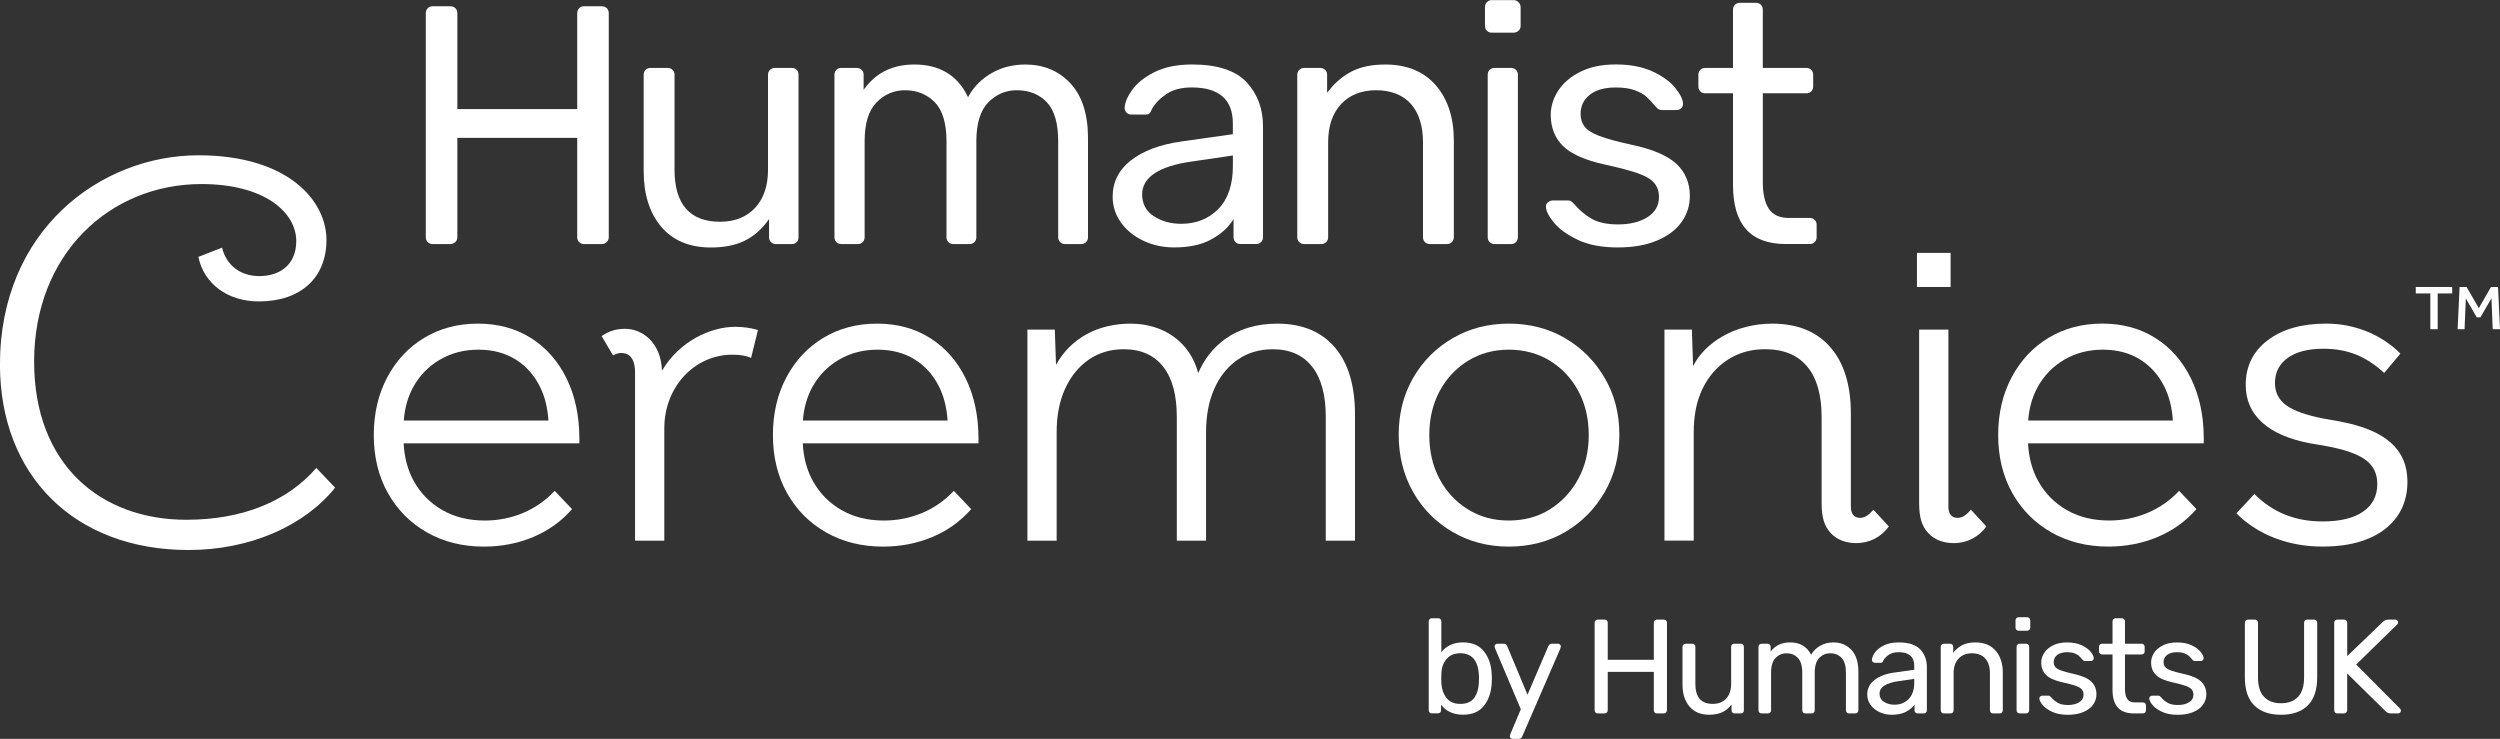 <?xml version="1.0" encoding="UTF-8"?>
<svg id="Artwork" xmlns="http://www.w3.org/2000/svg" viewBox="0 0 1199.98 354.64">
  <rect x="0" y="0" width="1199.98" height="354.64" fill="#333333" stroke="none"/>
  <defs>
    <style>
      .cls-1 {
        fill: #fff;
        stroke-width: 0px;
      }
    </style>
  </defs>
  <path class="cls-1" d="M89.54,249.49c-41.55,0-73.16-26.73-73.16-75.92,0-51.76,36.4-85.23,80.33-85.23,30.18,0,45.49,13.51,45.49,27.41,0,10.97-7.45,16.77-17.76,16.77-9.58,0-15.98-5.75-17.85-13.65l-11.38,4.42c2.62,12.73,13.81,21.39,29.1,21.39,20.14,0,32.39-11.51,32.39-29.48,0-19.02-18.63-40.66-61.47-40.66C48.42,74.54-.02,110.32-.02,174.98c0,52.97,35.47,89.02,90.49,89.02,29.63,0,55.72-11.66,70.38-29.91l-9.01-9.48c-14.09,16.24-35.73,24.87-62.29,24.87Z"/>
  <path class="cls-1" d="M254.85,162.25c-7.32-4.61-15.79-6.91-25.44-6.91s-18.24,2.27-25.77,6.8c-7.53,4.53-13.45,10.86-17.76,18.97-4.31,8.11-6.47,17.36-6.47,27.74s2.26,19.81,6.8,27.85c4.53,8.04,10.78,14.33,18.75,18.86,7.97,4.53,17.07,6.8,27.3,6.8,8.48,0,16.37-1.54,23.68-4.61,7.31-3.07,13.52-7.53,18.64-13.38l-8.33-8.77c-4.38,4.68-9.47,8.22-15.24,10.63-5.77,2.41-11.88,3.62-18.31,3.62-7.75,0-14.55-1.68-20.4-5.04-5.85-3.36-10.42-8-13.7-13.93-2.89-5.21-4.51-11.24-4.86-18.09h84.35v-2.19c0-10.97-2.05-20.61-6.14-28.95-4.1-8.33-9.79-14.8-17.1-19.41ZM193.82,201.83c.43-5.92,1.91-11.23,4.45-15.9,3.07-5.63,7.35-10.05,12.83-13.27,5.48-3.21,11.65-4.82,18.53-4.82s12.83,1.57,17.87,4.72c5.04,3.14,8.95,7.53,11.73,13.16,2.29,4.65,3.62,10.03,4.02,16.12h-69.44Z"/>
  <path class="cls-1" d="M446.43,162.25c-7.32-4.61-15.79-6.91-25.44-6.91s-18.24,2.27-25.76,6.8c-7.54,4.53-13.45,10.86-17.77,18.97-4.31,8.11-6.47,17.36-6.47,27.74s2.27,19.81,6.8,27.85c4.53,8.04,10.78,14.33,18.75,18.86,7.97,4.53,17.07,6.8,27.3,6.8,8.48,0,16.37-1.54,23.68-4.61,7.31-3.07,13.52-7.53,18.64-13.38l-8.33-8.77c-4.39,4.68-9.47,8.22-15.24,10.63-5.78,2.41-11.88,3.62-18.31,3.62-7.75,0-14.55-1.68-20.39-5.04-5.85-3.36-10.42-8-13.71-13.93-2.9-5.21-4.51-11.24-4.86-18.09h84.35v-2.19c0-10.97-2.05-20.61-6.14-28.95-4.09-8.33-9.79-14.8-17.1-19.41ZM402.68,172.66c5.48-3.21,11.66-4.82,18.53-4.82s12.83,1.57,17.87,4.72c5.04,3.14,8.95,7.53,11.73,13.16,2.29,4.65,3.62,10.03,4.02,16.12h-69.44c.43-5.92,1.91-11.23,4.45-15.9,3.07-5.63,7.35-10.05,12.83-13.27Z"/>
  <path class="cls-1" d="M613.09,155.34c-9.8,0-18.4,2.52-25.27,7.57-5.56,4.08-9.79,9.46-12.68,16.16-4.05-15.14-16.79-23.72-32.44-23.72s-28.67,6.87-35.82,19.77l-.58-16.92h-13.15v101.31h14.03v-51.97c0-8.04,1.35-15.02,4.06-20.94,2.7-5.92,6.47-10.56,11.29-13.93,4.82-3.36,10.45-5.04,16.89-5.04,8.18,0,14.47,2.78,18.86,8.33,4.39,5.56,6.58,13.6,6.58,24.12v59.43h14.04v-51.97c0-8.04,1.32-15.02,3.95-20.94,2.63-5.92,6.36-10.56,11.19-13.93,4.82-3.36,10.45-5.04,16.88-5.04,8.19,0,14.47,2.78,18.86,8.33,4.39,5.56,6.58,13.6,6.58,24.12v59.43h14.03v-60.52c0-14.03-3.26-24.81-9.76-32.35-6.51-7.53-15.68-11.29-27.52-11.29Z"/>
  <path class="cls-1" d="M777.28,208.63c0-10.09-2.34-19.15-7.02-27.19-4.68-8.04-11-14.4-18.97-19.08-7.97-4.68-16.99-7.02-27.08-7.02s-18.93,2.34-26.97,7.02c-8.04,4.68-14.36,11.04-18.97,19.08-4.61,8.04-6.91,17.1-6.91,27.19s2.3,19.41,6.91,27.52c4.6,8.11,10.93,14.51,18.97,19.19,8.04,4.68,17.03,7.02,26.97,7.02s19.11-2.34,27.08-7.02c7.96-4.68,14.29-11.07,18.97-19.19,4.68-8.11,7.02-17.29,7.02-27.52ZM757.54,229.9c-3.36,6.14-7.89,11-13.6,14.58-5.7,3.58-12.28,5.37-19.74,5.37s-13.85-1.79-19.63-5.37c-5.77-3.58-10.31-8.44-13.59-14.58-3.29-6.14-4.93-13.16-4.93-21.05s1.64-14.91,4.93-21.05c3.29-6.14,7.82-11,13.59-14.58,5.77-3.58,12.32-5.38,19.63-5.38s14.07,1.79,19.85,5.38c5.77,3.58,10.31,8.44,13.6,14.58,3.29,6.14,4.93,13.15,4.93,21.05s-1.68,14.91-5.04,21.05Z"/>
  <rect class="cls-1" x="920.12" y="121.39" width="16.15" height="16.36"/>
  <path class="cls-1" d="M984.66,255.55c7.97,4.53,17.07,6.8,27.3,6.8,8.48,0,16.37-1.54,23.68-4.61,7.31-3.07,13.52-7.53,18.64-13.38l-8.33-8.77c-4.38,4.68-9.47,8.22-15.24,10.63-5.78,2.41-11.87,3.62-18.31,3.62-7.75,0-14.55-1.68-20.4-5.04-5.85-3.36-10.41-8-13.7-13.93-2.89-5.21-4.51-11.24-4.86-18.09h84.35v-2.19c0-10.97-2.05-20.61-6.14-28.95-4.1-8.33-9.79-14.8-17.1-19.41-7.31-4.61-15.79-6.91-25.44-6.91s-18.24,2.27-25.77,6.8c-7.53,4.53-13.45,10.86-17.76,18.97-4.31,8.11-6.47,17.36-6.47,27.74s2.27,19.81,6.8,27.85c4.53,8.04,10.78,14.33,18.75,18.86ZM990.81,172.66c5.48-3.21,11.65-4.82,18.53-4.82s12.83,1.57,17.87,4.72c5.04,3.14,8.95,7.53,11.73,13.16,2.29,4.65,3.63,10.03,4.02,16.12h-69.44c.43-5.92,1.91-11.23,4.45-15.9,3.07-5.63,7.35-10.05,12.83-13.27Z"/>
  <path class="cls-1" d="M1147.54,212.46c-5.34-4.75-13.56-8.15-24.67-10.2l-7.45-1.32c-8.33-1.61-14.33-3.73-17.98-6.36-3.66-2.63-5.48-6.21-5.48-10.74,0-5.11,2.04-9.13,6.14-12.06,4.09-2.92,9.79-4.39,17.11-4.39,5.85,0,11.11.95,15.79,2.85,4.67,1.9,9.14,4.83,13.38,8.77l7.79-9.27c-4.35-4.49-10.37-8.4-16.33-10.74-5.95-2.34-12.15-3.67-19.31-3.67-11.7,0-21.05,2.67-28.07,8-7.02,5.34-10.53,12.46-10.53,21.38,0,7.31,2.63,13.34,7.89,18.09,5.26,4.75,12.94,8.08,23.03,9.98l7.67,1.32c8.77,1.61,15.06,3.8,18.86,6.58,3.8,2.78,5.7,6.65,5.7,11.62,0,5.7-2.27,10.12-6.8,13.27-4.53,3.15-11.04,4.72-19.52,4.72-6.58,0-12.57-1.1-17.98-3.29-5.41-2.19-10.31-5.48-14.69-9.87l-8.63,9.26c4.77,4.91,11.44,9.2,18.31,11.83,6.88,2.63,14.36,4.13,22.99,4.13s15.75-1.24,21.82-3.73c6.07-2.48,10.74-6.07,14.03-10.74,3.29-4.68,4.94-10.23,4.94-16.67,0-7.75-2.67-14-8.01-18.75Z"/>
  <path class="cls-1" d="M712.35,312.75c-2.27-2.94-5.64-4.41-10.1-4.41s-7.89,1.57-10.42,4.69v-14.79c0-.43-.13-.78-.39-1.06-.26-.28-.6-.42-1.03-.42h-3.15c-.43,0-.79.14-1.06.42-.28.28-.42.63-.42,1.06v42.69c0,.43.14.78.42,1.06.27.28.63.42,1.06.42h2.96c.43,0,.78-.14,1.06-.42.28-.28.42-.63.42-1.06v-2.7c2.4,3.22,5.92,4.82,10.55,4.82s7.82-1.46,10.1-4.37c2.27-2.91,3.49-6.6,3.67-11.06.04-.47.07-1.11.07-1.93s-.02-1.46-.07-1.93c-.17-4.41-1.39-8.09-3.67-11.03ZM709.85,327.57c-.13,3.09-.89,5.57-2.28,7.46-1.39,1.89-3.61,2.83-6.66,2.83s-5.18-.98-6.65-2.93c-1.48-1.95-2.28-4.28-2.41-6.98l-.06-2.44.06-2.51c.09-2.53.9-4.73,2.44-6.62,1.54-1.88,3.75-2.83,6.62-2.83,6,0,9,4.05,9,12.15,0,.81-.02,1.44-.07,1.87Z"/>
  <path class="cls-1" d="M747.85,308.99h-3.02c-.73,0-1.27.36-1.61,1.09l-10.03,23.4-9.77-23.4c-.34-.73-.86-1.09-1.54-1.09h-3.15c-.38,0-.7.13-.96.38-.26.26-.39.58-.39.96,0,.17.11.54.32,1.09l12.28,29-4.95,11.77c-.21.47-.32.86-.32,1.16,0,.34.13.64.39.9.26.26.56.39.9.39h3.02c.73,0,1.26-.37,1.61-1.09l18.26-42.12c.21-.64.32-1.03.32-1.16,0-.34-.13-.64-.39-.9-.26-.26-.58-.38-.97-.38Z"/>
  <path class="cls-1" d="M798.58,297.41h-3.28c-.43,0-.78.14-1.06.42-.28.28-.42.65-.42,1.13v17.75h-22.12v-17.75c0-.47-.14-.85-.42-1.13-.28-.28-.65-.42-1.12-.42h-3.28c-.43,0-.78.14-1.06.42-.28.28-.42.65-.42,1.13v41.99c0,.43.14.78.42,1.06.28.28.63.42,1.06.42h3.28c.43,0,.79-.14,1.09-.42.3-.28.45-.63.45-1.06v-18.45h22.12v18.45c0,.43.14.78.42,1.06.28.28.63.42,1.06.42h3.28c.43,0,.79-.14,1.1-.42.3-.28.45-.63.45-1.06v-41.99c0-.47-.14-.85-.42-1.13-.28-.28-.66-.42-1.13-.42Z"/>
  <path class="cls-1" d="M835.62,308.99h-3.21c-.43,0-.78.14-1.06.42-.28.28-.42.63-.42,1.06v17.81c0,3-.8,5.35-2.38,7.04-1.59,1.69-3.73,2.54-6.43,2.54-5.57,0-8.36-3.19-8.36-9.58v-17.81c0-.43-.14-.78-.42-1.06-.28-.28-.63-.42-1.06-.42h-3.22c-.43,0-.78.14-1.06.42-.28.28-.42.63-.42,1.06v18.13c0,4.37,1.12,7.88,3.35,10.51,2.23,2.64,5.38,3.96,9.45,3.96,2.53,0,4.65-.42,6.37-1.25,1.71-.84,3.17-2.07,4.37-3.7v2.83c0,.43.14.79.42,1.06.28.28.63.42,1.06.42h3.02c.43,0,.77-.14,1.03-.42.26-.28.39-.63.39-1.06v-30.48c0-.43-.13-.78-.39-1.06-.26-.28-.6-.42-1.03-.42Z"/>
  <path class="cls-1" d="M880.05,308.35c-2.36,0-4.48.54-6.37,1.61-1.89,1.07-3.34,2.51-4.37,4.31-1.97-3.94-5.33-5.92-10.09-5.92-3.99,0-7.1,1.46-9.32,4.37v-2.25c0-.43-.14-.78-.42-1.06-.28-.28-.63-.42-1.06-.42h-2.89c-.43,0-.78.14-1.06.42-.28.28-.42.63-.42,1.06v30.48c0,.43.14.78.42,1.06.28.28.63.42,1.06.42h3.09c.43,0,.78-.14,1.06-.42.28-.28.42-.63.42-1.06v-18.07c0-3.26.73-5.62,2.18-7.1,1.46-1.48,3.19-2.22,5.21-2.22,2.18,0,3.99.73,5.43,2.19,1.43,1.46,2.15,3.86,2.15,7.2v18c0,.43.14.78.42,1.06.28.28.63.42,1.06.42h3.02c.43,0,.78-.14,1.06-.42.28-.28.42-.63.42-1.06v-18c0-3.3.73-5.69,2.18-7.17,1.46-1.48,3.2-2.22,5.21-2.22,2.27,0,4.1.73,5.5,2.19,1.39,1.46,2.09,3.86,2.09,7.2v18c0,.43.14.78.42,1.06.27.28.63.42,1.06.42h3.02c.43,0,.78-.14,1.06-.42.28-.28.42-.63.42-1.06v-18.58c0-4.54-1.12-8.02-3.35-10.42-2.23-2.4-5.1-3.6-8.61-3.6Z"/>
  <path class="cls-1" d="M911.37,308.35c-2.83,0-5.21.48-7.14,1.45-1.93.97-3.36,2.1-4.28,3.41-.92,1.31-1.4,2.48-1.45,3.51,0,.38.14.72.42,1,.28.28.61.42,1,.42h2.77c.34,0,.61-.09.8-.26.19-.17.35-.45.48-.84.6-1.07,1.5-2,2.7-2.8,1.2-.79,2.74-1.19,4.63-1.19,5.02,0,7.52,2.19,7.52,6.56v1.86l-9.58,1.35c-3.99.56-7.15,1.75-9.49,3.57-2.33,1.82-3.5,4.15-3.5,6.98,0,1.8.52,3.44,1.58,4.92,1.05,1.48,2.48,2.65,4.28,3.5,1.8.86,3.75,1.29,5.85,1.29,2.79,0,5.08-.47,6.88-1.42,1.8-.94,3.17-2.1,4.12-3.47v2.77c0,.43.14.78.42,1.06.28.28.63.42,1.06.42h2.96c.43,0,.78-.14,1.06-.42.28-.28.42-.63.42-1.06v-20.83c0-3.34-1.05-6.14-3.15-8.39-2.1-2.25-5.55-3.38-10.35-3.38ZM918.82,327.64c0,3.43-.89,6.06-2.67,7.88-1.78,1.82-4.06,2.73-6.85,2.73-1.93,0-3.6-.46-5.02-1.38-1.42-.92-2.12-2.24-2.12-3.96,0-1.54.77-2.82,2.32-3.82,1.54-1.01,3.84-1.73,6.88-2.15l7.46-1.09v1.8Z"/>
  <path class="cls-1" d="M948.27,308.35c-2.53,0-4.64.43-6.34,1.29-1.69.86-3.16,2.08-4.4,3.67v-2.83c0-.43-.14-.78-.42-1.06-.28-.28-.63-.42-1.06-.42h-3.03c-.43,0-.78.14-1.06.42-.28.28-.42.63-.42,1.06v30.48c0,.43.14.78.42,1.06.28.28.63.42,1.06.42h3.22c.43,0,.78-.14,1.06-.42.28-.28.42-.63.42-1.06v-17.81c0-3,.79-5.35,2.38-7.04,1.59-1.69,3.73-2.54,6.43-2.54s4.92.84,6.4,2.51c1.48,1.67,2.22,4.03,2.22,7.07v17.81c0,.43.14.78.42,1.06.28.28.63.42,1.06.42h3.22c.43,0,.78-.14,1.06-.42.27-.28.42-.63.42-1.06v-18.13c0-4.37-1.15-7.88-3.44-10.51-2.3-2.64-5.5-3.96-9.61-3.96Z"/>
  <path class="cls-1" d="M972.51,308.99h-3.09c-.43,0-.78.14-1.06.42-.28.28-.42.63-.42,1.06v30.48c0,.43.14.78.42,1.06.28.28.63.42,1.06.42h3.09c.43,0,.78-.14,1.06-.42.28-.28.42-.63.42-1.06v-30.48c0-.43-.14-.78-.42-1.06-.28-.28-.63-.42-1.06-.42Z"/>
  <path class="cls-1" d="M972.96,296.26h-4.05c-.43,0-.78.15-1.06.45-.28.3-.42.66-.42,1.09v3.47c0,.43.14.78.42,1.06.28.28.63.42,1.06.42h4.05c.43,0,.79-.14,1.09-.42.3-.28.45-.63.45-1.06v-3.47c0-.43-.15-.8-.45-1.09-.3-.3-.66-.45-1.09-.45Z"/>
  <path class="cls-1" d="M995.08,323.39c-2.57-.55-4.53-1.09-5.88-1.6-1.35-.51-2.26-1.08-2.73-1.7-.47-.62-.71-1.38-.71-2.28,0-1.42.56-2.56,1.67-3.44,1.11-.88,2.7-1.32,4.76-1.32,1.42,0,2.58.17,3.5.52.92.34,1.63.74,2.12,1.19.49.45,1.08,1.08,1.77,1.89.34.43.77.64,1.29.64h2.7c.39,0,.72-.13.99-.38.28-.26.42-.58.42-.96,0-.81-.48-1.83-1.45-3.05-.96-1.22-2.41-2.28-4.34-3.18-1.93-.9-4.27-1.35-7.01-1.35s-4.86.46-6.72,1.38c-1.86.92-3.28,2.12-4.24,3.6-.97,1.48-1.45,3.03-1.45,4.66,0,2.44.78,4.44,2.35,5.98,1.57,1.54,4.21,2.72,7.94,3.54,2.74.6,4.81,1.15,6.2,1.64,1.39.49,2.38,1.07,2.96,1.74.58.66.87,1.51.87,2.54,0,1.54-.7,2.76-2.09,3.63-1.4.88-3.21,1.32-5.44,1.32-2.01,0-3.62-.34-4.82-1.03-1.2-.69-2.31-1.63-3.34-2.83-.34-.43-.73-.64-1.16-.64h-2.89c-.34,0-.67.12-1,.35-.32.23-.48.57-.48,1,0,.81.51,1.84,1.51,3.08,1.01,1.25,2.53,2.35,4.57,3.31,2.03.96,4.55,1.45,7.55,1.45s5.35-.43,7.43-1.29c2.08-.86,3.65-2.03,4.73-3.54,1.07-1.5,1.61-3.17,1.61-5.01,0-2.49-.85-4.54-2.54-6.14-1.69-1.61-4.58-2.84-8.65-3.7Z"/>
  <path class="cls-1" d="M1028.58,337.15h-3.92c-1.67,0-2.87-.55-3.6-1.64-.73-1.09-1.09-2.71-1.09-4.85v-16.52h7.97c.43,0,.79-.14,1.06-.42.28-.28.42-.63.42-1.06v-2.19c0-.43-.14-.78-.42-1.06-.28-.28-.63-.42-1.06-.42h-7.97v-10.74c0-.43-.14-.78-.42-1.06-.28-.28-.63-.42-1.06-.42h-3.02c-.43,0-.78.14-1.06.42-.28.28-.42.63-.42,1.06v10.74h-5.01c-.43,0-.78.14-1.06.42-.28.28-.42.63-.42,1.06v2.19c0,.43.14.78.42,1.06.28.28.63.42,1.06.42h5.01v16.97c0,7.55,3.39,11.32,10.16,11.32h4.43c.43,0,.79-.14,1.06-.42.28-.28.42-.63.42-1.06v-2.31c0-.43-.14-.78-.42-1.06-.28-.28-.63-.42-1.06-.42Z"/>
  <path class="cls-1" d="M1047.81,323.39c-2.57-.55-4.53-1.09-5.88-1.6-1.35-.51-2.26-1.08-2.73-1.7-.47-.62-.7-1.38-.7-2.28,0-1.42.56-2.56,1.67-3.44,1.11-.88,2.7-1.32,4.76-1.32,1.41,0,2.58.17,3.5.52.92.34,1.63.74,2.12,1.19.49.45,1.08,1.08,1.77,1.89.34.43.77.64,1.29.64h2.7c.39,0,.72-.13.99-.38.28-.26.42-.58.42-.96,0-.81-.48-1.83-1.45-3.05-.96-1.22-2.41-2.28-4.34-3.18-1.93-.9-4.27-1.35-7.01-1.35s-4.85.46-6.72,1.38c-1.86.92-3.28,2.12-4.24,3.6-.97,1.48-1.45,3.03-1.45,4.66,0,2.44.78,4.44,2.35,5.98,1.57,1.54,4.21,2.72,7.94,3.54,2.74.6,4.81,1.15,6.2,1.64,1.39.49,2.38,1.07,2.96,1.74.58.66.87,1.51.87,2.54,0,1.54-.7,2.76-2.09,3.63-1.39.88-3.2,1.32-5.43,1.32-2.01,0-3.62-.34-4.82-1.03-1.2-.69-2.31-1.63-3.34-2.83-.35-.43-.73-.64-1.16-.64h-2.89c-.34,0-.67.12-1,.35-.32.23-.48.57-.48,1,0,.81.51,1.84,1.51,3.08,1.01,1.25,2.53,2.35,4.57,3.31,2.03.96,4.55,1.45,7.55,1.45s5.35-.43,7.43-1.29c2.08-.86,3.65-2.03,4.73-3.54,1.07-1.5,1.61-3.17,1.61-5.01,0-2.49-.85-4.54-2.54-6.14-1.69-1.61-4.58-2.84-8.65-3.7Z"/>
  <path class="cls-1" d="M1110.76,297.41h-3.34c-.43,0-.78.14-1.06.42-.28.28-.42.65-.42,1.13v26.24c0,4.12-.97,7.2-2.89,9.26-1.93,2.06-4.65,3.09-8.17,3.09s-6.24-1.03-8.17-3.09c-1.93-2.06-2.89-5.14-2.89-9.26v-26.24c0-.47-.14-.85-.42-1.13-.28-.28-.66-.42-1.13-.42h-3.28c-.43,0-.79.14-1.06.42-.28.28-.42.65-.42,1.13v26.11c0,6.04,1.51,10.56,4.53,13.54,3.02,2.98,7.3,4.47,12.83,4.47s9.81-1.49,12.83-4.47c3.02-2.98,4.53-7.49,4.53-13.54v-26.11c0-.43-.14-.79-.42-1.09-.28-.3-.63-.45-1.06-.45Z"/>
  <path class="cls-1" d="M1130.95,318.96l19.87-19.42c.17-.21.26-.49.26-.83s-.13-.64-.39-.9c-.26-.26-.56-.39-.9-.39h-3.47c-.99,0-1.82.34-2.51,1.03l-17.17,16.46v-15.95c0-.47-.14-.85-.42-1.13-.28-.28-.66-.42-1.13-.42h-3.21c-.43,0-.78.14-1.06.42-.28.28-.42.65-.42,1.13v41.99c0,.43.14.78.42,1.06.28.28.63.42,1.06.42h3.21c.43,0,.8-.14,1.09-.42.3-.28.45-.63.45-1.06v-17.68l18.39,18.07c.73.73,1.57,1.09,2.51,1.09h3.6c.34,0,.64-.13.9-.39.26-.26.39-.56.39-.9s-.11-.64-.32-.9l-21.16-21.28Z"/>
  <path class="cls-1" d="M292.2,113.83V6.47c0-1.08-.3-1.91-.92-2.53-.63-.62-1.46-.93-2.53-.93h-8.39c-.97,0-1.74.3-2.37.93-.62.62-.93,1.45-.93,2.53v45.87h-57.54V6.47c0-1.08-.3-1.91-.93-2.53-.62-.62-1.45-.93-2.53-.93h-8.38c-.97,0-1.74.3-2.37.93-.62.63-.93,1.45-.93,2.53v107.37c0,.97.3,1.74.93,2.37.62.62,1.4.93,2.37.93h8.38c.98,0,1.79-.31,2.47-.94.67-.62.99-1.39.99-2.35v-47.68h57.54v47.68c0,.98.3,1.75.92,2.37.62.62,1.4.93,2.37.93h8.39c.98,0,1.78-.31,2.46-.94.67-.62.99-1.39.99-2.35Z"/>
  <path class="cls-1" d="M380.16,117.13c.96,0,1.7-.3,2.27-.91.58-.62.85-1.4.85-2.38V35.9c0-.98-.28-1.76-.85-2.38-.57-.61-1.32-.91-2.27-.91h-8.22c-.97,0-1.74.3-2.37.93-.62.62-.93,1.4-.93,2.37v45.54c0,7.76-2.09,13.93-6.21,18.34-4.13,4.41-9.79,6.65-16.8,6.65-14.51,0-21.86-8.41-21.86-24.99v-45.54c0-.97-.3-1.74-.93-2.37-.63-.62-1.4-.93-2.37-.93h-8.22c-.97,0-1.74.3-2.37.93-.62.62-.92,1.4-.92,2.37v46.37c0,11.02,2.84,19.95,8.43,26.57,5.58,6.59,13.58,9.94,23.8,9.94,6.36,0,11.77-1.06,16.07-3.16,4.29-2.09,7.99-5.22,11-9.3l.88-1.2v8.72c0,.98.3,1.75.92,2.37.62.63,1.4.93,2.37.93h7.73Z"/>
  <path class="cls-1" d="M507.92,67.8v46.04c0,.97.3,1.75.93,2.37.62.62,1.39.93,2.36.93h7.73c.97,0,1.75-.3,2.37-.93.62-.62.92-1.4.92-2.37v-47.52c0-11.44-2.83-20.29-8.42-26.3-5.58-6.01-12.87-9.05-21.67-9.05-5.91,0-11.31,1.36-16.04,4.05-4.72,2.68-8.42,6.33-11,10.83l-.45.79-.41-.82c-4.93-9.86-13.47-14.86-25.38-14.86-9.99,0-17.88,3.7-23.45,10.99l-.88,1.15v-7.2c0-.97-.3-1.74-.93-2.37-.63-.62-1.4-.93-2.37-.93h-7.4c-.97,0-1.74.3-2.37.93-.62.62-.93,1.4-.93,2.37v77.94c0,.97.3,1.75.93,2.37.62.62,1.39.93,2.37.93h7.89c.97,0,1.74-.3,2.37-.93.62-.62.93-1.4.93-2.37v-46.2c0-8.42,1.93-14.65,5.73-18.51,3.8-3.86,8.4-5.82,13.67-5.82,5.69,0,10.48,1.93,14.24,5.74,3.75,3.81,5.65,10.12,5.65,18.76v46.04c0,.97.3,1.75.93,2.37.62.62,1.4.93,2.37.93h7.73c.97,0,1.74-.3,2.37-.93.62-.62.93-1.4.93-2.37v-46.04c0-8.53,1.93-14.82,5.73-18.68,3.8-3.86,8.4-5.82,13.67-5.82,5.92,0,10.76,1.93,14.41,5.74,3.63,3.81,5.48,10.12,5.48,18.75Z"/>
  <path class="cls-1" d="M566.85,67.95c-10.06,1.41-18.14,4.45-24.02,9.03-5.82,4.54-8.77,10.41-8.77,17.45,0,4.48,1.33,8.62,3.94,12.29,2.62,3.7,6.23,6.66,10.74,8.8,4.51,2.15,9.48,3.24,14.75,3.24,7.01,0,12.86-1.2,17.36-3.56,4.51-2.36,8-5.3,10.35-8.72l.89-1.3v8.65c0,.97.3,1.75.92,2.36.62.62,1.4.93,2.37.93h7.56c.97,0,1.75-.3,2.37-.93.62-.62.92-1.39.92-2.37v-53.27c0-8.38-2.67-15.49-7.92-21.12-5.25-5.62-14.04-8.48-26.12-8.48-7.12,0-13.19,1.23-18.03,3.65-4.84,2.42-8.46,5.3-10.75,8.56-2.29,3.25-3.51,6.18-3.61,8.7,0,.84.3,1.56.92,2.18.62.63,1.34.93,2.2.93h7.07c.76,0,1.32-.18,1.73-.54.42-.37.79-1.02,1.1-1.93,1.6-2.88,3.98-5.34,7.1-7.41,3.14-2.07,7.21-3.12,12.11-3.12,13.09,0,19.72,5.81,19.72,17.26v5.19l-24.92,3.51ZM591.77,79.8c0,8.86-2.34,15.75-6.96,20.48-4.63,4.74-10.64,7.14-17.86,7.14-5.01,0-9.41-1.22-13.09-3.62-3.75-2.44-5.65-5.98-5.65-10.52,0-4.1,2.07-7.53,6.14-10.19,3.98-2.6,9.97-4.48,17.79-5.58l19.63-2.88v5.17Z"/>
  <path class="cls-1" d="M677.23,49.88c3.84,4.35,5.79,10.54,5.79,18.41v45.55c0,.97.3,1.75.92,2.37.62.62,1.4.93,2.37.93h8.22c.97,0,1.74-.3,2.37-.93.62-.62.93-1.4.93-2.37v-46.37c0-11.01-2.92-19.94-8.68-26.56-5.74-6.6-13.89-9.94-24.21-9.94-6.36,0-11.73,1.09-15.97,3.24-4.24,2.15-7.98,5.25-11.1,9.24l-.87,1.11v-8.65c0-.97-.3-1.74-.92-2.37-.63-.62-1.4-.93-2.37-.93h-7.73c-.97,0-1.74.3-2.37.93-.62.62-.93,1.4-.93,2.37v77.94c0,.97.3,1.75.93,2.37.62.62,1.4.93,2.37.93h8.22c.97,0,1.74-.3,2.37-.93.62-.62.93-1.4.93-2.37v-45.55c0-7.77,2.09-13.94,6.21-18.34,4.13-4.41,9.79-6.65,16.8-6.65s12.86,2.21,16.73,6.58Z"/>
  <path class="cls-1" d="M717.39,32.6c-.97,0-1.74.3-2.37.93-.62.62-.93,1.4-.93,2.37v77.94c0,.97.3,1.74.93,2.37.62.62,1.4.93,2.37.93h7.89c.97,0,1.74-.3,2.37-.93.62-.62.93-1.4.93-2.37V35.9c0-.97-.3-1.74-.93-2.37-.63-.62-1.4-.93-2.37-.93h-7.89Z"/>
  <path class="cls-1" d="M716.08,15.68h10.36c.98,0,1.79-.31,2.46-.94.67-.62.99-1.39.99-2.36V3.51c0-.97-.33-1.77-1.01-2.45-.68-.68-1.48-1.01-2.45-1.01h-10.36c-.96,0-1.74.33-2.36.99-.63.68-.93,1.48-.93,2.46v8.88c0,.98.3,1.75.92,2.37.62.62,1.4.93,2.37.93Z"/>
  <path class="cls-1" d="M757.31,115.12c5.11,2.42,11.54,3.65,19.11,3.65s13.58-1.09,18.8-3.25c5.21-2.15,9.2-5.13,11.88-8.88,2.67-3.74,4.02-7.96,4.02-12.54,0-6.19-2.13-11.35-6.34-15.35-4.24-4.03-11.6-7.17-21.88-9.33-6.56-1.42-11.64-2.81-15.12-4.13-3.52-1.34-5.95-2.86-7.2-4.52-1.27-1.67-1.91-3.73-1.91-6.13,0-3.76,1.5-6.85,4.46-9.18,2.93-2.31,7.12-3.47,12.47-3.47,3.66,0,6.73.45,9.13,1.34,2.44.91,4.27,1.94,5.59,3.14,1.28,1.17,2.81,2.81,4.57,4.89.79.99,1.75,1.47,2.91,1.47h6.91c.86,0,1.59-.28,2.22-.86.61-.57.91-1.26.91-2.11,0-1.96-1.21-4.49-3.6-7.51-2.4-3.05-6.08-5.74-10.92-8-4.84-2.26-10.8-3.41-17.72-3.41s-12.29,1.17-16.97,3.48c-4.67,2.31-8.25,5.35-10.66,9.04-2.4,3.68-3.62,7.61-3.62,11.65,0,6.08,1.97,11.11,5.85,14.94,3.92,3.87,10.68,6.87,20.07,8.92,7,1.53,12.36,2.95,15.92,4.21,3.63,1.29,6.25,2.83,7.77,4.58,1.55,1.78,2.34,4.07,2.34,6.81,0,4.11-1.87,7.38-5.57,9.7-3.62,2.29-8.38,3.45-14.15,3.45-5.22,0-9.45-.91-12.57-2.7-3.11-1.77-6.03-4.24-8.68-7.34-.8-.99-1.64-1.47-2.59-1.47h-7.4c-.78,0-1.51.27-2.26.81-.7.51-1.04,1.21-1.04,2.15,0,1.96,1.26,4.52,3.76,7.59,2.52,3.11,6.39,5.91,11.5,8.33Z"/>
  <path class="cls-1" d="M818.51,44.78h13.32v43.9c0,19.14,8.34,28.45,25.49,28.45h11.35c.97,0,1.74-.3,2.37-.93.62-.62.93-1.39.93-2.37v-5.92c0-.97-.3-1.74-.93-2.36-.62-.62-1.4-.93-2.37-.93h-10.03c-4.43,0-7.67-1.48-9.62-4.41-1.91-2.87-2.88-7.13-2.88-12.69v-42.74h20.88c.97,0,1.74-.3,2.37-.93.62-.62.92-1.4.92-2.37v-5.59c0-.97-.3-1.74-.93-2.37-.62-.62-1.4-.93-2.37-.93h-20.88V4.66c0-.97-.3-1.74-.92-2.37-.62-.62-1.4-.93-2.37-.93h-7.73c-.97,0-1.74.3-2.36.93-.62.62-.93,1.4-.93,2.37v27.95h-13.32c-.97,0-1.74.3-2.37.93-.62.62-.92,1.39-.92,2.37v5.59c0,.97.3,1.75.92,2.37.62.62,1.4.93,2.37.93Z"/>
  <path class="cls-1" d="M798.94,259.5h14.03v-51.97c0-8.18,1.42-15.2,4.28-21.05,2.85-5.85,6.87-10.45,12.06-13.82,5.19-3.36,11.14-5.04,17.87-5.04,8.92,0,15.68,2.78,20.28,8.34,4.61,5.56,6.9,13.6,6.9,24.12v41.19c0,7.4,1.35,11.31,4.46,14.69,3.11,3.39,7.79,4.73,12.03,4.73,6.75,0,12.11-3.01,15.79-7.98l-7.44-8.06c-2.19,2.61-4.16,3.92-6.4,3.92-2.92,0-4.4-1.97-4.4-5.3v-44.72c0-13.74-3.29-24.37-9.86-31.91-6.58-7.53-15.86-11.29-27.85-11.29-18.06,0-32.4,9.13-38.02,20.4l-.58-17.55h-13.16v101.31Z"/>
  <path class="cls-1" d="M317.76,177.93c-.5-13.52-9.42-20.11-17.75-20.11-4.5,0-7.73,1.19-11.23,3.47l5.45,9.28c1.32-.68,2.65-1.14,3.99-1.14,3.67,0,6.6,2.41,6.6,9.42v80.66h14.04v-53.95c0-19.85,14.49-35.31,32.67-35.31,4.03,0,6.82.57,8.99,1.54l3.29-13.38c-3.36-1.02-7.02-1.54-10.96-1.54-11.72,0-26.77,6.9-35.09,21.05Z"/>
  <polygon class="cls-1" points="1159.55 140.85 1166.54 140.85 1166.54 158.02 1170.07 158.02 1170.07 140.85 1177.03 140.85 1177.03 137.75 1159.55 137.75 1159.55 140.85"/>
  <polygon class="cls-1" points="1199.98 158.02 1199.03 137.75 1195.66 137.75 1189.81 147.91 1183.93 137.75 1180.58 137.75 1179.64 158.02 1182.96 158.02 1183.58 143.25 1188.82 152.31 1190.58 152.31 1195.89 143.16 1196.48 158.02 1199.98 158.02"/>
  <path class="cls-1" d="M953.45,252.71l-7.44-8.06c-2.19,2.61-4.16,3.92-6.4,3.92-2.92,0-4.4-1.97-4.4-5.3v-85.07h-14.04v83.07c0,7.4,1.35,11.31,4.46,14.69,3.11,3.39,7.79,4.73,12.03,4.73,6.75,0,12.11-3.01,15.79-7.98Z"/>
</svg>